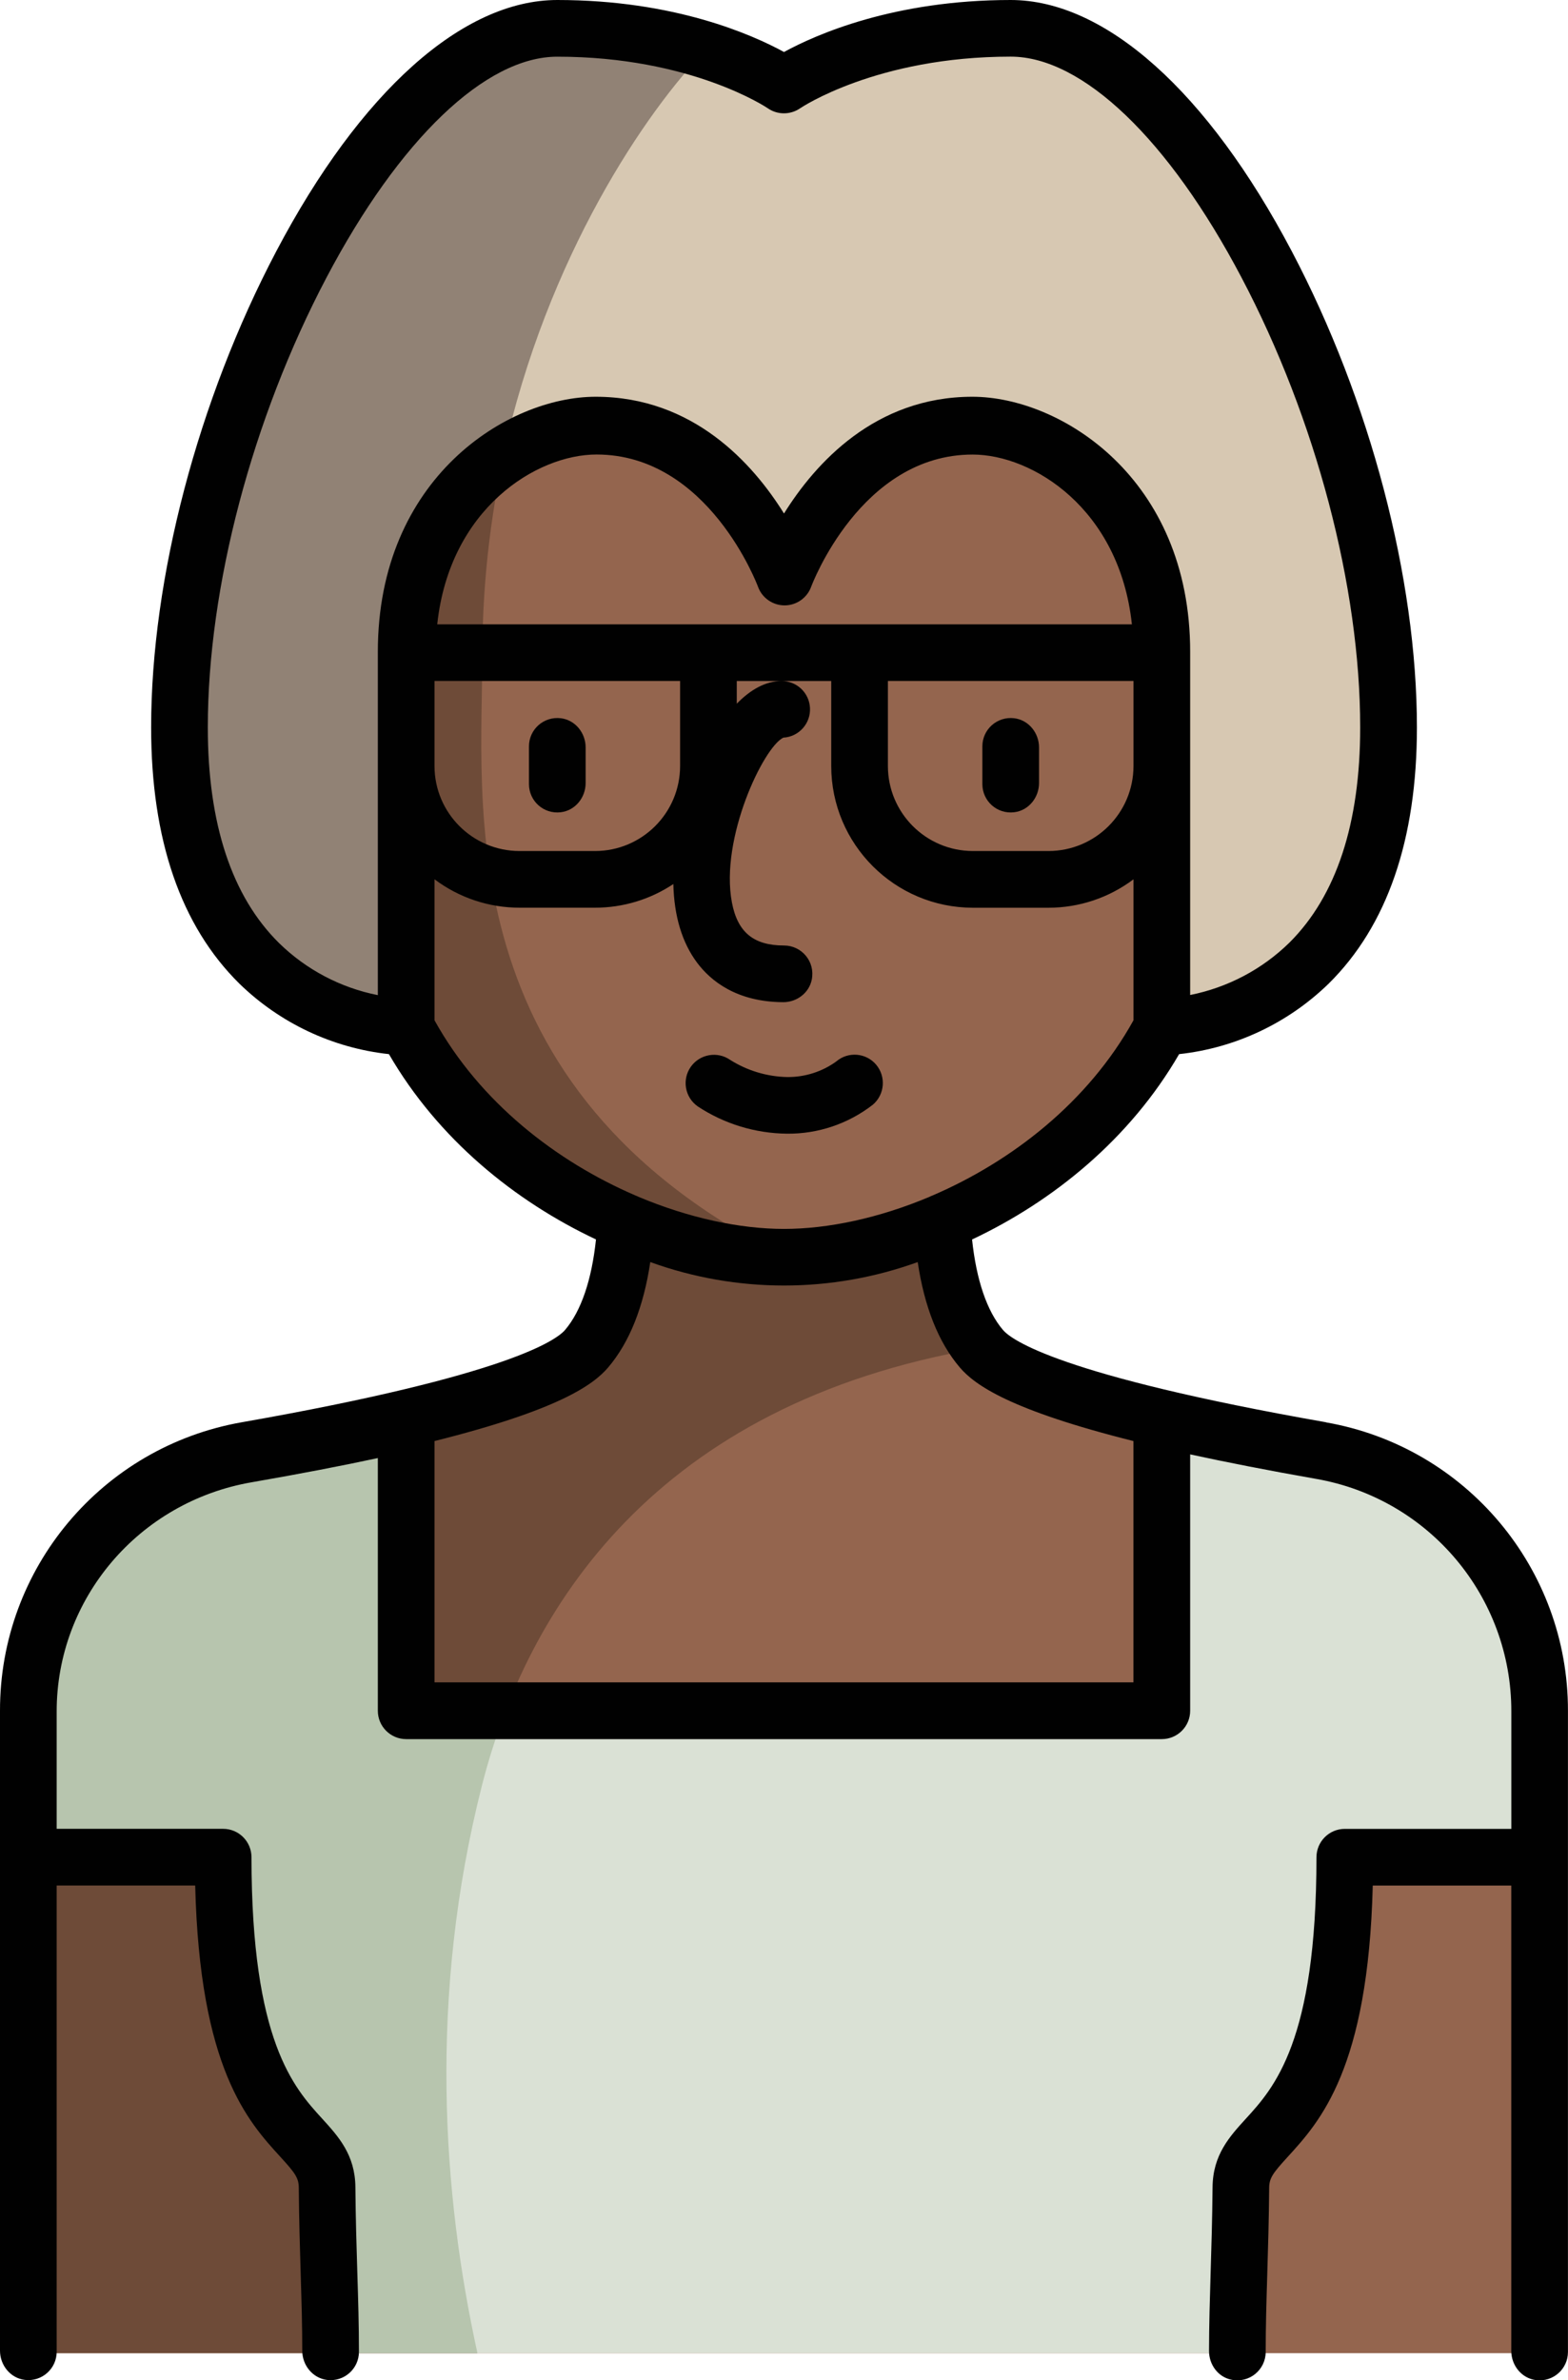 <?xml version="1.0" encoding="UTF-8"?>
<svg id="Layer_2" data-name="Layer 2" xmlns="http://www.w3.org/2000/svg" viewBox="0 0 332 503.9">
  <defs>
    <style>
      .cls-1 {
        fill: #010101;
      }

      .cls-2 {
        fill: #94654e;
      }

      .cls-3 {
        fill: #918275;
      }

      .cls-4 {
        fill: #b7c5ae;
      }

      .cls-5 {
        fill: #d7c8b2;
      }

      .cls-6 {
        fill: #dae1d5;
      }

      .cls-7 {
        fill: #6e4b38;
      }
    </style>
  </defs>
  <g id="Layer_1-2" data-name="Layer 1">
    <g id="_15-W" data-name=" 15-W">
      <g id="linear_color" data-name="linear color">
        <path class="cls-2" d="m279.72,307.32c-29.94-5.25-64.65-12.99-71.93-21.55-13.3-15.64-6.87-51.61-6.87-51.61h-69.83s6.43,35.97-6.87,51.61c-7.28,8.56-41.99,16.3-71.93,21.55-26.77,4.71-46.29,27.95-46.28,55.11v135.74h320v-135.74c0-27.16-19.51-50.4-46.28-55.11Z"/>
        <path class="cls-7" d="m101.92,378.26c9.55-37.72,36.8-81.09,105.42-92.84-12.91-15.82-6.59-51.26-6.59-51.26h-69.77s6.43,35.97-6.86,51.61c-7.27,8.56-41.96,16.3-71.87,21.55-26.75,4.71-46.25,27.95-46.24,55.11v135.73h95.01c-7.43-33.8-10.34-75.46.91-119.9Z"/>
        <path class="cls-2" d="m238.13,65.5c-18.1-15.76-39.61-24-72-24s-53.9,8.24-72,24c-24.32,21.18-24.4,75.96-16,128,7.65,47.39,55.87,72.5,88,72.5s80.35-25.11,88-72.5c8.4-52.04,8.32-106.82-16-128Z"/>
        <path class="cls-7" d="m102.13,138c.12-31.36,7.63-62.25,21.93-90.15-11.02,3.91-21.18,9.91-29.93,17.65-24.32,21.18-24.4,75.96-16,128,7.65,47.39,55.87,72.5,88,72.5-71.55-35.78-64-96-64-128Z"/>
        <path class="cls-2" d="m165.63,150c-12,0-31.5,56,.5,56s11.5-56-.5-56Z"/>
        <path class="cls-5" d="m294,154c0-64-42.13-148-80-148-30.89,0-48,12-48,12,0,0-17.1-12-48-12-37.87,0-80,84-80,148s48,63.38,48,63.38v-79.38c0-32,23.25-48,40.12-48,28.39,0,39.88,32,39.88,32,0,0,11.49-32,39.89-32,16.86,0,40.11,16,40.11,48v79.39s48,.61,48-63.39Z"/>
        <path class="cls-6" d="m262.75,463.25c.13-14.12,22-8.89,22-70.09h41.26v-31.18c0-27.25-19.51-50.57-46.28-55.29-11.13-1.96-22.92-4.26-33.72-6.83v62.29H86v-62.28c-10.8,2.56-22.58,4.87-33.72,6.83-26.77,4.72-46.29,28.04-46.28,55.28v31.17h41.26c0,61.2,21.87,55.97,22,70.09s.74,24.06.74,34.91h192c0-10.85.62-20.79.74-34.91Z"/>
        <path class="cls-4" d="m102,378.16c1.37-5.43,3.07-10.77,5.09-16h-21.09v-62.28c-10.8,2.56-22.58,4.87-33.72,6.83-26.77,4.72-46.29,28.04-46.28,55.28v31.17h41.26c0,61.2,21.87,55.97,22,70.09s.74,24.06.74,34.91h31.09c-7.43-33.83-10.35-75.52.91-120Z"/>
        <path class="cls-3" d="m118,6c-37.87,0-80,84-80,148s48,63.38,48,63.38v-79.38c0-20.33,9.38-34.19,20.55-41.6,9.26-42.22,30.49-73.13,42.88-85.81-10.18-3.11-20.78-4.66-31.43-4.59Z"/>
        <path class="cls-1" d="m280.76,301.09c-56.5-9.92-66.64-17.47-68.4-19.54-3.4-4-5.63-10.58-6.54-19.15,17.18-8.1,33.42-21.26,43.84-39.24,11.93-1.3,23.07-6.56,31.67-14.93,12.39-12.24,18.68-30.48,18.68-54.23,0-31.61-9.9-69.29-26.49-100.79C255.71,19.39,234.02,0,214,0c-24.73,0-41.23,7.31-48,11.01-6.77-3.7-23.26-11.01-48-11.01-20.02,0-41.71,19.39-59.51,53.21-16.59,31.51-26.49,69.19-26.49,100.79,0,23.75,6.28,41.99,18.68,54.23,8.59,8.37,19.74,13.63,31.67,14.93,10.42,17.98,26.66,31.13,43.84,39.23-.91,8.58-3.14,15.15-6.54,19.15-1.76,2.08-11.91,9.62-68.4,19.54C21.58,306.27-.05,332.04,0,362.15v135.49c0,3.07,2.2,5.81,5.25,6.18,3.65.44,6.75-2.39,6.75-5.95h0v-98.71h29.33c.95,38.75,11.16,49.92,18.03,57.44,3.15,3.45,3.88,4.46,3.9,6.51.06,6.96.24,12.78.41,18.41s.33,10.79.33,16.15c0,3.05,2.21,5.78,5.24,6.16,3.65.45,6.76-2.39,6.76-5.95h0c0-5.62-.16-11.01-.34-16.72-.17-5.57-.35-11.32-.41-18.15-.06-6.85-3.61-10.73-7.04-14.5-5.96-6.52-14.96-16.38-14.96-55.33,0-3.32-2.68-6.02-6-6.02H12v-24.77c-.04-23.96,17.4-44.48,41.32-48.6,10.23-1.78,19.06-3.48,26.68-5.12v53.5c0,3.31,2.69,6,6,6h160c3.31,0,6-2.69,6-6v-54.28c7.63,1.66,16.45,3.39,26.68,5.19,23.92,4.18,41.36,24.96,41.32,49.24v24.85h-35.26c-3.32,0-6,2.7-6,6.02,0,38.96-9,48.83-14.96,55.35-3.43,3.76-6.98,7.64-7.04,14.5-.06,6.83-.24,12.59-.41,18.15-.17,5.64-.33,10.97-.34,16.52,0,2.85,1.89,5.47,4.68,6.06,3.89.83,7.32-2.12,7.32-5.86h0c0-5.43.16-10.74.33-16.36s.35-11.45.41-18.41c.02-2.05.76-3.07,3.9-6.51,6.87-7.52,17.07-18.7,18.03-57.46h29.33v98.52c0,3.07,2.2,5.81,5.25,6.18,3.65.44,6.75-2.39,6.75-5.95v.1-135.85c.05-30.11-21.58-55.88-51.24-61.06ZM92,144.16h52v18c-.01,9.94-8.06,17.99-18,18h-16c-9.94-.01-17.99-8.06-18-18v-18Zm.58-12c2.61-24.47,21-35.94,33.73-35.94,23.7,0,34.08,27.71,34.18,27.98.85,2.37,3.1,3.95,5.62,3.96h.01c2.52,0,4.77-1.58,5.63-3.94.1-.28,10.48-27.99,34.18-27.99,12.73,0,31.12,11.47,33.73,35.94H92.58Zm95.42,12h52v18c-.01,9.94-8.06,17.99-18,18h-16c-9.94-.01-17.99-8.06-18-18v-18Zm-144,9.84c0-29.75,9.39-65.34,25.11-95.2,15.43-29.31,33.7-46.8,48.89-46.8,28.37,0,44.42,10.82,44.55,10.91,2.06,1.44,4.8,1.44,6.87.01.16-.11,16.2-10.93,44.58-10.93,15.19,0,33.47,17.49,48.89,46.8,15.72,29.86,25.11,65.45,25.11,95.2,0,20.32-5.04,35.65-14.97,45.55-5.78,5.67-13.09,9.52-21.03,11.1v-72.65c0-36.84-27.52-54-46.11-54-20.65,0-33.31,14.16-39.89,24.72-6.57-10.56-19.23-24.72-39.88-24.72-18.6,0-46.12,17.16-46.12,54v72.68c-7.88-1.56-15.14-5.38-20.89-11-10.03-9.89-15.11-25.27-15.11-45.68Zm48,61.98v-29.84c5.19,3.91,11.51,6.02,18,6.02h16c5.9,0,11.67-1.74,16.57-5.01.16,6.8,1.85,12.41,5.05,16.68,2.84,3.78,8.3,8.28,18.19,8.33,2.88.02,5.5-1.94,6.07-4.77.77-3.85-2.16-7.23-5.88-7.23-6.44,0-9.84-2.81-11.03-9.12-2.56-13.54,6.71-32.91,10.89-34.88,3.31-.19,5.84-3.03,5.64-6.34-.18-3.18-2.82-5.66-6-5.65-3.39,0-6.6,1.83-9.5,4.8v-4.8h20v18c.02,16.56,13.44,29.98,30,30h16c6.49,0,12.81-2.11,18-6.02v29.84c-9.62,17.38-25.84,29.9-42.52,37.08-.24.09-.48.19-.71.31-10.64,4.48-21.42,6.78-30.77,6.78s-20.13-2.31-30.77-6.78c-.23-.12-.47-.22-.71-.31-16.68-7.18-32.9-19.7-42.52-37.08Zm148,140.17H92v-51.08c26.07-6.53,33.59-11.83,36.79-15.61,4.5-5.3,7.48-12.78,8.9-22.28,18.29,6.62,38.33,6.62,56.62,0,1.42,9.5,4.39,16.98,8.89,22.28,3.21,3.78,10.73,9.08,36.79,15.61v51.08Z"/>
        <path class="cls-1" d="m220,165.77v-7.54c0-3.07-2.2-5.81-5.25-6.18-3.65-.44-6.75,2.39-6.75,5.95v8c0,3.56,3.1,6.4,6.75,5.95,3.05-.37,5.25-3.11,5.25-6.18Z"/>
        <path class="cls-1" d="m124,165.77v-7.54c0-3.07-2.2-5.81-5.25-6.18-3.65-.44-6.75,2.39-6.75,5.95v8c0,3.56,3.1,6.4,6.75,5.95,3.05-.37,5.25-3.11,5.25-6.18Z"/>
        <path class="cls-1" d="m147.71,234.21c5.62,3.71,12.19,5.72,18.92,5.79,6.58.07,12.99-2.1,18.19-6.14,2.52-2.16,2.82-5.95.68-8.48-2.13-2.51-5.9-2.82-8.41-.69,0,0-.01.01-.02.02-3.03,2.19-6.69,3.34-10.43,3.3-4.26-.1-8.41-1.35-12.02-3.62-2.71-1.9-6.45-1.25-8.36,1.46-1.9,2.71-1.25,6.45,1.46,8.36h0Z"/>
      </g>
    </g>
  </g>
</svg>